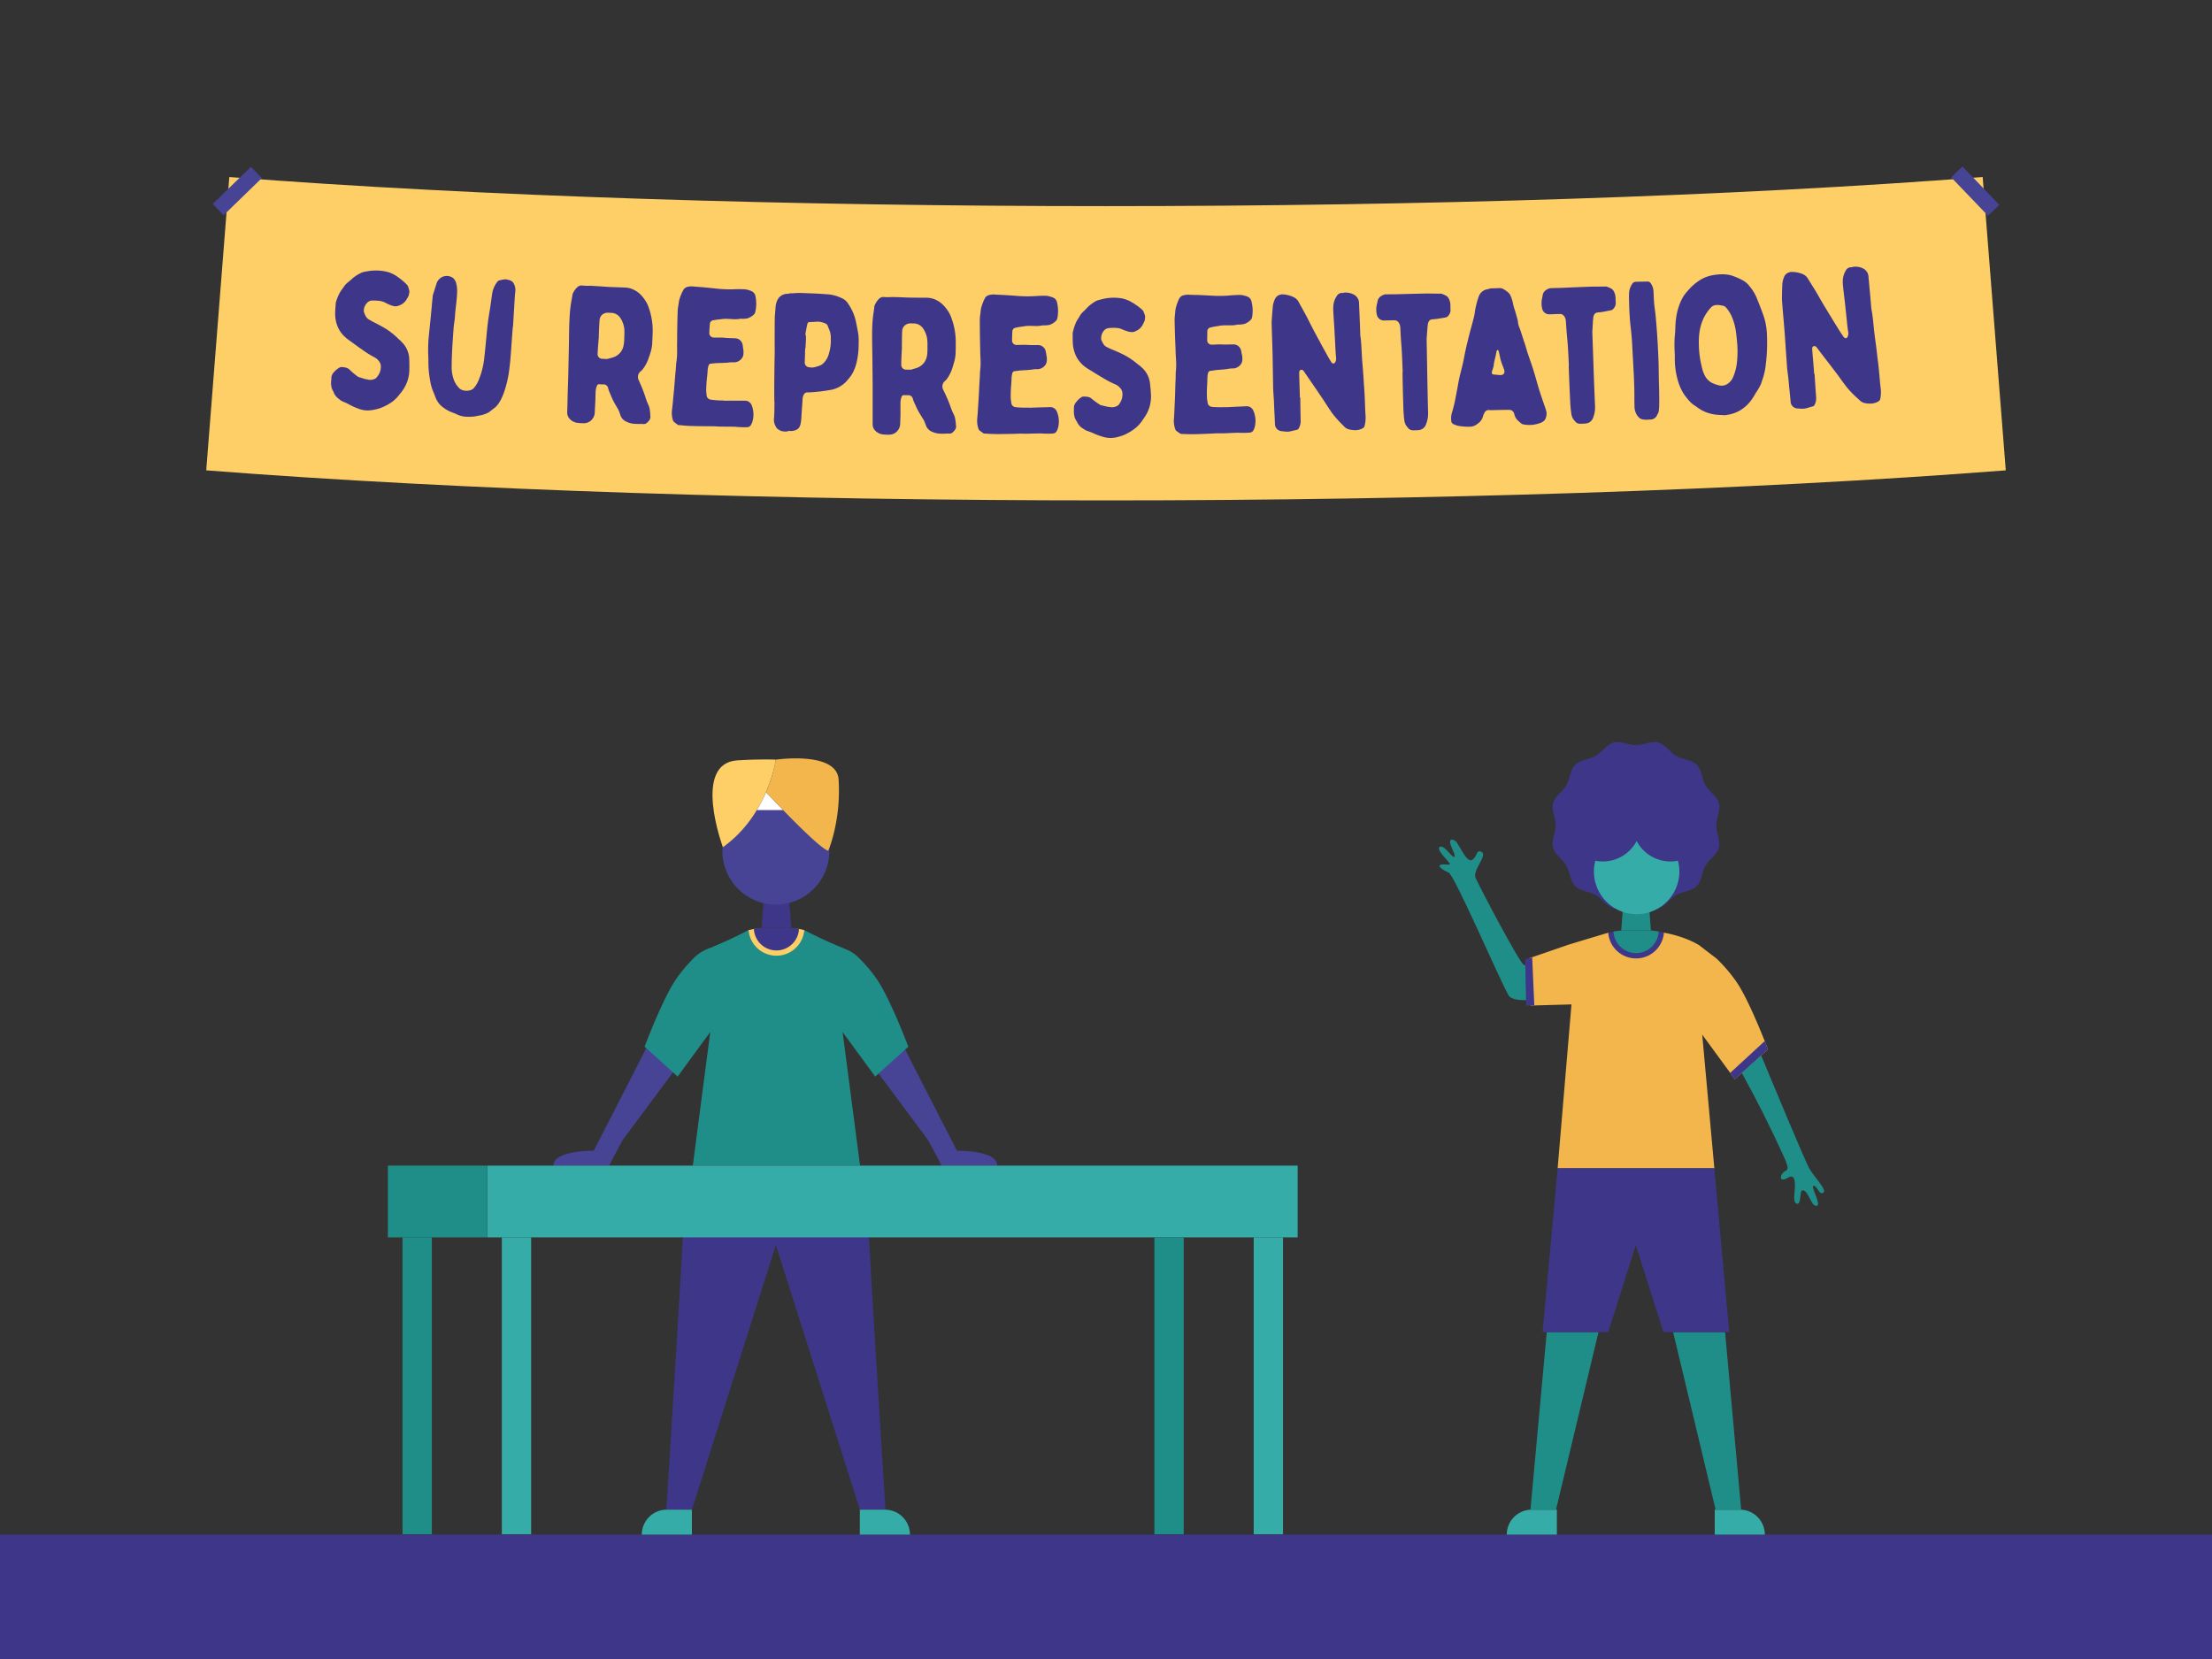<svg xmlns="http://www.w3.org/2000/svg" viewBox="0 0 1600 1200"><rect x="0" y="0" width="1600" height="1200" fill="#333333" stroke="none"/><defs><style>.cls-1{fill:#3e3689;}.cls-2{fill:#fece67;}.cls-3{fill:#474395;}.cls-4{fill:#36aca9;}.cls-5{fill:#208e88;}.cls-6{fill:#fff;}.cls-7{fill:#f2b64c;}</style></defs><g id="Layer_2" data-name="Layer 2"><rect class="cls-1" y="1110" width="1600" height="90"/><path class="cls-2" d="M1450.83,340.21c-372.37,29-929.29,29-1301.66,0q8.36-106.08,16.7-212.17c361.26,28.08,907,28.08,1268.26,0Q1442.47,234.14,1450.83,340.21Z"/><rect class="cls-3" x="1423.04" y="118.91" width="11.34" height="38.53" transform="translate(302.24 1027.77) rotate(-43.82)"/><rect class="cls-3" x="152.36" y="132.51" width="38.53" height="11.34" transform="translate(-47.76 158.68) rotate(-44.18)"/><path class="cls-1" d="M239.69,273.92a6.21,6.21,0,0,1,1.78-4.64,15.7,15.7,0,0,1,4.26-3.47,3.82,3.82,0,0,1,1-.34,19.58,19.58,0,0,1,3.24.39,6.06,6.06,0,0,1,3,1.64,54.46,54.46,0,0,0,5.48,4.64,3.07,3.07,0,0,0,.67.47c1.53.54,3.06.93,4.59,1.47.7.19,1.55.26,2.25.45a7.6,7.6,0,0,0,5.75-.84c.3-.12.46-.39.77-.78a11.35,11.35,0,0,0,3-7.51,6,6,0,0,0-1.39-4.18,9.76,9.76,0,0,0-3.21-2.77,68,68,0,0,1-8.95-5.59c-2.81-1.91-5.52-3.93-8.34-6a31.92,31.92,0,0,1-4.68-3.73,21.91,21.91,0,0,1-4.47-6.39,24.45,24.45,0,0,1-2-10.14c0-2.37.23-4.76.42-7.14l0-.42a37.87,37.87,0,0,1,3.15-7.77c1-1.61,2.19-3,3.18-4.53,1.14-1.7,3.24-3,4.87-4.54a26.83,26.83,0,0,1,6.84-4.67,8.75,8.75,0,0,1,2.75-.92c1.56-.31,3.14-.6,4.7-.77a34.82,34.82,0,0,1,12.18.91,23.41,23.41,0,0,1,5.86,2.68,45.66,45.66,0,0,1,6,4.65,18.05,18.05,0,0,1,2.36,2.41c.13.15.25.44.38.59.11.43.23.72.34,1.15.8,2.59.8,2.59.19,5.21a2.26,2.26,0,0,1-.51,1.23,17.47,17.47,0,0,1-1.6,2.7,9.81,9.81,0,0,1-4.2,3.35c-.14,0-.29.12-.43.11-2.21,1.24-4.42.66-6.62-.2a28.44,28.44,0,0,1-3.28-1.51,12.4,12.4,0,0,0-4.27-1.44,38.13,38.13,0,0,0-5.77-.29,5.24,5.24,0,0,0-3.83,2.1,8.22,8.22,0,0,0-2,5.34,1.78,1.78,0,0,0,.08.85c.83,2,1.39,4,3.41,5.32,1.23.65,2.44,1.44,3.81,2.11,3,1.49,6.25,3.24,9.11,5a53.75,53.75,0,0,1,8.7,7.09,16.24,16.24,0,0,1,2.25,2.13A17.84,17.84,0,0,1,296,259.43c.11,2.91.16,6.07.06,9.13a26.36,26.36,0,0,1-3.7,12.11,33.58,33.58,0,0,1-3.32,4.54,25.7,25.7,0,0,1-5.83,5.76,37.36,37.36,0,0,1-8.74,4.42,39.54,39.54,0,0,1-5.66,1.27A18.48,18.48,0,0,1,259,295.5a49.27,49.27,0,0,1-6.62-3c-1.61-1-3.31-1.52-5-2.35a5.49,5.49,0,0,1-1.23-.8c-.27-.16-.53-.46-.8-.62a10.64,10.64,0,0,1-4-4.95c0-.14-.12-.29-.11-.43-1.79-2.67-2-5.64-1.6-8.7C239.64,274.48,239.66,274.2,239.69,273.92Z"/><path class="cls-1" d="M369.56,255.13c-.28,3.87-.61,7.68-1.13,11.58a78.65,78.65,0,0,1-4,17.45c-1.39,3.66-3,7.4-6,10.3-.61.52-1.35,1-2,1.56s-.9.65-1.2.91c-2,1.85-4.44,2.67-7.05,3.35-1.16.21-2.49.47-3.76.75a29.14,29.14,0,0,1-7,.39,17,17,0,0,1-6.6-1.55c-1.65-.8-3.61-1.5-5.28-2.18a25.46,25.46,0,0,1-7-4.68,16.58,16.58,0,0,1-3.48-5.43c-.48-1.29-1-2.73-1.58-4a33.56,33.56,0,0,1-2.09-6.88,80.21,80.21,0,0,1-1.26-8.66c-.14-1.53-.21-3.25-.24-4.79s0-3.41-.07-5.06a105.22,105.22,0,0,1,.26-14.17c.82-8.07,1.7-16.32,2.39-24.42.16-1.79.39-3.63.52-5.45a5.06,5.06,0,0,1,.39-1.51c.73-2.48,1.62-5,2.34-7.43a8,8,0,0,1,4.43-5c2.74-1.22,6.64-.53,8.33,1.69a8.22,8.22,0,0,1,1.49,2.91,23.09,23.09,0,0,1,.64,7.35c-.19,4.9-1,10.11-1.42,15.07-.07.83-.11,1.54-.16,2.38-.1,1.54-.43,3.13-.59,4.59-.12,1.07-.29,2.23-.36,3.35-.34,5-.75,10.13-1,15.1-.21,4-.36,8.31-.39,12.34a27.67,27.67,0,0,0,1.26,8.79,16.9,16.9,0,0,0,4.91,7.62c.41.17.82.48,1.24.65a9.63,9.63,0,0,0,6,.24,5.47,5.47,0,0,0,3-2,21.62,21.62,0,0,0,3.54-6.38,56.34,56.34,0,0,0,3.66-15.21c1-8.36,1.59-16.65,2.56-25,.58-4.86,1.53-9.65,2.19-14.46.31-2.34.62-4.78,1-7.1a18,18,0,0,1,4.06-8.74c.3-.26.6-.52.88-.5a23.72,23.72,0,0,1,4.41-.85,12.26,12.26,0,0,1,3.61.78,4.78,4.78,0,0,1,2.54,2.12,10,10,0,0,1,1.21,5.69c-.28,2.22-.41,4.33-.54,6.57-.39,6.43-.77,12.73-1.16,19.16h-.14C370.46,242.55,370,248.91,369.56,255.13Z"/><path class="cls-1" d="M430.19,298.53a8.22,8.22,0,0,1-3,5.88,7.78,7.78,0,0,1-4.79,1.71,34.22,34.22,0,0,1-4.27-.22,9.23,9.23,0,0,1-6.38-3.29,6.47,6.47,0,0,1-1.48-4.15c.12-3.44.21-7,.28-10.52.12-5.56.38-11.38.5-16.95.16-7.1.3-14.2.46-21.31.11-5.29.09-10.73.3-16,.15-3.6.33-7.38.74-10.91.37-3.14,1-6.26,1.5-9.32,0-.14,0-.28,0-.42a14.29,14.29,0,0,1,3.67-5.42,4.37,4.37,0,0,1,3.57-1.07,34.7,34.7,0,0,0,5.62.16c.92,0,2,.1,2.8.15,3.79.19,7.42.52,11.07.71,3.93.2,7.86.25,11.64.44a15.59,15.59,0,0,1,4.46.92c5.1,1.93,8.44,5.73,11,10.34a23.84,23.84,0,0,1,1.39,3.3,50.28,50.28,0,0,1,2.79,18.93c-.12,2.52-.19,4.94-.34,7.42-.26,4-1.77,8-3.09,11.64a26.69,26.69,0,0,1-3.85,6.69,9,9,0,0,1-1.19,1.21,5.18,5.18,0,0,0-1.46,6.81c.64,1.43,1.24,2.89,1.79,4.15.82,1.86,1.53,3.86,2.28,5.86a1.1,1.1,0,0,0,.25.71,47.29,47.29,0,0,0,2.79,7.43,12.25,12.25,0,0,1,.83,3.54c.23,1.4.26,2.86.37,4.37.14,1.92-1.15,3.31-2.49,4.51s-2.46.87-3.74.81c-.71,0-1.57.07-2.28,0a35,35,0,0,1-4-.18,16,16,0,0,1-5.89-2A7.82,7.82,0,0,1,449,301c-.52-1.38-.86-2.85-1.5-4.14-.78-1.58-1.73-3-2.62-4.62a46.31,46.31,0,0,1-3.22-6.76,13.81,13.81,0,0,1-.63-1.43,25.47,25.47,0,0,1-1.13-3.15,3.32,3.32,0,0,0-3.68-2.85c-.85,0-1.91,0-2.69-.14a1.66,1.66,0,0,0-1.77,1.18,13,13,0,0,0-.92,4c-.13,2.52-.11,5-.24,7.56S430.33,295.87,430.19,298.53Zm3-55.14c-.31,3.22-.55,6.5-.79,9.79-.06.82-.09,1.68-.13,2.52a3.39,3.39,0,0,0,3.48,3.82l2.83.15a2.64,2.64,0,0,0,1-.09c1.58-.48,3.34-.81,4.88-1.44a11,11,0,0,0,6.46-7.68c.74-3,.59-6.29.74-9.37a31.62,31.62,0,0,0-.11-3.37,18.72,18.72,0,0,0-1.06-4.26,14.83,14.83,0,0,0-2.07-3.89,8,8,0,0,0-6.18-3.26c-.84,0-1.86-.13-2.67-.13a6.66,6.66,0,0,0-3.87,1.34,5.66,5.66,0,0,0-2,4c-.35,3.74-.4,7.84-.61,11.9Z"/><path class="cls-1" d="M538.5,289.83a5.23,5.23,0,0,1,5.27,3.42,18.3,18.3,0,0,1,.76,10.69,12.89,12.89,0,0,1-1.26,3.32A3.26,3.26,0,0,1,540.5,309c-1.94.12-3.84,0-5.83-.07-1.14,0-2.3-.26-3.55-.27-3.06-.05-6.5-.06-9.54-.09-2.21,0-4.44-.27-6.54-.25-5,0-10.18-.06-15.09-.2-2.94-.08-6-.39-8.94-.66l-.57,0c-1.1-.89-2.21-1.64-3.17-2.52a2.26,2.26,0,0,1-.52-1,17.18,17.18,0,0,1-.67-7.46c.54-4.1.83-8.28,1.25-12.29.56-5.4.86-10.95,1.42-16.36.21-2.07.24-4.37.56-6.42.7-4.36.39-9,.44-13.31,0-.42,0-.84.05-1.12,0-7.43.15-14.79.4-22.15.07-2.08.62-4.31.85-6.41a12.94,12.94,0,0,1,.68-2.78,33.24,33.24,0,0,1,2.65-6.06,4.6,4.6,0,0,1,2.62-2,12.32,12.32,0,0,1,4.64-.36c2.34.27,4.78.35,7.14.57,3.06.29,6.24.64,9.23.94a88.67,88.67,0,0,0,13,.51c2.48-.13,5.06-.09,7.58,0A16.3,16.3,0,0,1,542,210a9.69,9.69,0,0,1,1.94.77,4.79,4.79,0,0,1,2.54,3.74,26.19,26.19,0,0,1-.11,10.94A4,4,0,0,1,545,227.8a12.57,12.57,0,0,1-4.46,2.51,19.49,19.49,0,0,1-4.09.27l-1.13,0c-2.7.6-5.5.21-8.31.1a24.16,24.16,0,0,0-5.5.21c-.57.12-1.3.12-2,.2-1.09.13-2.44.37-3.55.56a2.8,2.8,0,0,0-2.5,2.71c-.14,1.75-.29,3.63-.36,5.45,0,.42,0,.84-.05,1.26a3.16,3.16,0,0,0,2.14,2.89,4.18,4.18,0,0,0,1.4.2c1.55.06,3.25,0,4.8,0l1.69.06c2.95.4,6,.31,8.73.48a5.57,5.57,0,0,1,5.33,4.69c.25,1,.23,2,.46,3a12,12,0,0,1,.16,3.23,6.13,6.13,0,0,1-2.73,5.09,7,7,0,0,1-4.3,1.38,20.23,20.23,0,0,0-3.82.13,3.81,3.81,0,0,1-.86.11c-2.41.19-4.85.21-7.08.29-1.54.05-3.13.29-4.54.38s-1.73.77-2.06,1.88c-.66,2.36-.55,4.83-.85,7.12a93.86,93.86,0,0,0-.71,10.35c0,1.1.22,2.42.29,3.52a3.43,3.43,0,0,0,3.13,3.21c1.36.23,2.9.33,4.25.45,1.74.15,3.54.14,5.39.21a.61.61,0,0,0,0,.14C528.7,289.75,533.73,289.86,538.5,289.83Z"/><path class="cls-1" d="M560.05,278c.05-7,.13-14.23.29-21.16.09-3.75-.05-7.45,0-11.23,0-4.74,0-9.64.05-14.3,0-3,.43-6.22.6-9.23a14.21,14.21,0,0,1,1.59-5.56,8,8,0,0,1,7.15-4c.57,0,1.34-.31,2-.35s1.54,0,2.39-.07c4.37-.42,8.85,0,13.33.13,3.51.11,7.16.36,10.66.6a28.63,28.63,0,0,1,10.73,2.82,10.21,10.21,0,0,1,4.94,4.48,35.31,35.31,0,0,1,5.43,13c.59,3.09,1.3,6.24,1.73,9.3a43.74,43.74,0,0,1,.14,5.75,57.65,57.65,0,0,1-1.32,13.29,31.88,31.88,0,0,1-2.45,7.22,22.13,22.13,0,0,1-3.82,5.65c-.3.42-.73.82-1,1.24A20.59,20.59,0,0,1,601,282a129.53,129.53,0,0,1-13.81,1.71c-1.28.1-2.67.1-3.69.17a2.53,2.53,0,0,0-1.58.79,7.08,7.08,0,0,0-1.4,3.88c-.19,4.13-.61,8.47-.81,12.6a36.69,36.69,0,0,1-.42,4.33,11.69,11.69,0,0,1-.64,2.51c-.94,2.63-3.24,3.4-5.67,3.74a10.94,10.94,0,0,1-2.14-.06,2.5,2.5,0,0,0-1,.25,5.32,5.32,0,0,1-2.28.2,14.84,14.84,0,0,1-2.41-.36A10.4,10.4,0,0,1,563,310.6c-1.26-.6-1.77-1.92-2.32-3a9.11,9.11,0,0,1-.84-4.8c.37-3.95.27-8,.4-12h-.14C560.05,286.52,560,282.15,560.05,278Zm22.35-26.21c-.11,3.37-.14,6.8-.31,10.09a3.43,3.43,0,0,0,3,3.74,15.07,15.07,0,0,0,1.69.19c1.47.22,3.41-.46,5.12-1a7.76,7.76,0,0,0,3.59-2,14,14,0,0,0,3.7-5.79,32.93,32.93,0,0,0,1.75-12.15,16,16,0,0,0-1.62-7.61,7.87,7.87,0,0,1-.39-1,3.32,3.32,0,0,0-2.33-2.45,12.7,12.7,0,0,0-5.31-1.14c-1.69.09-3.46.25-5.08.27s-1.94.28-2.31,1.75c-.54,2.17-.84,4.6-1.33,6.83a2.14,2.14,0,0,0,.12.57c.7,1.86-.05,6.45,0,9.67Z"/><path class="cls-1" d="M651.13,306.52a8.18,8.18,0,0,1-2.83,6,7.77,7.77,0,0,1-4.73,1.87,36,36,0,0,1-4.27-.1,9.21,9.21,0,0,1-6.48-3.09,6.37,6.37,0,0,1-1.61-4.1c0-3.44,0-7,0-10.52,0-5.56,0-11.39,0-17q-.09-10.65-.2-21.31c-.05-5.3-.24-10.73-.18-16,0-3.59.09-7.38.4-10.92.27-3.15.85-6.29,1.2-9.37,0-.14,0-.28,0-.42a14.38,14.38,0,0,1,3.5-5.52,4.37,4.37,0,0,1,3.54-1.19,35.07,35.07,0,0,0,5.62,0c.92,0,2,0,2.8.06,3.79.08,7.43.3,11.08.37,3.93.08,7.86,0,11.65.08a16.19,16.19,0,0,1,4.48.78c5.16,1.77,8.61,5.47,11.35,10a23,23,0,0,1,1.5,3.25,50.36,50.36,0,0,1,3.37,18.83c0,2.53,0,4.95-.12,7.43-.13,4-1.52,8-2.72,11.73a27.06,27.06,0,0,1-3.64,6.81,9.45,9.45,0,0,1-1.16,1.25,5.18,5.18,0,0,0-1.24,6.85c.68,1.41,1.33,2.85,1.92,4.09.87,1.83,1.64,3.81,2.46,5.79a1,1,0,0,0,.27.7,46.6,46.6,0,0,0,3,7.34,12.36,12.36,0,0,1,.94,3.52c.28,1.38.35,2.85.5,4.35.2,1.92-1,3.35-2.34,4.59s-2.44.94-3.72.92c-.71,0-1.56.12-2.28.11a35.2,35.2,0,0,1-4-.07,16.06,16.06,0,0,1-5.94-1.78,7.7,7.7,0,0,1-3.21-3.43c-.57-1.36-1-2.82-1.64-4.09-.82-1.55-1.82-3-2.75-4.54a45.22,45.22,0,0,1-3.43-6.65,12.47,12.47,0,0,1-.68-1.42,24.37,24.37,0,0,1-1.22-3.1,3.32,3.32,0,0,0-3.77-2.74c-.85,0-1.91,0-2.69-.06a1.67,1.67,0,0,0-1.73,1.23,13,13,0,0,0-.79,4.05c-.06,2.52,0,5,0,7.57S651.18,303.85,651.13,306.52Zm1.28-55.21c-.2,3.22-.34,6.51-.48,9.81,0,.82,0,1.68,0,2.52a3.4,3.4,0,0,0,3.6,3.72l2.82.05a2.25,2.25,0,0,0,1-.12c1.57-.53,3.32-.91,4.84-1.59a11,11,0,0,0,6.22-7.87c.65-3,.4-6.3.46-9.39,0-1.12-.13-2.26-.22-3.36a19,19,0,0,0-1.2-4.23,14.73,14.73,0,0,0-2.18-3.82,8,8,0,0,0-6.28-3.07c-.84,0-1.87-.07-2.67-.05a6.61,6.61,0,0,0-3.83,1.46,5.65,5.65,0,0,0-1.91,4c-.24,3.75-.16,7.85-.25,11.91Z"/><path class="cls-1" d="M759.09,294.48a5.22,5.22,0,0,1,5.38,3.25,18.35,18.35,0,0,1,1.08,10.66,12.5,12.5,0,0,1-1.15,3.36,3.29,3.29,0,0,1-2.71,1.81c-1.94.17-3.84.12-5.83.1-1.14,0-2.31-.18-3.56-.16-3.06.05-6.5.14-9.53.21-2.21.05-4.45-.13-6.55,0-5,.19-10.17.25-15.08.27-2.95,0-6-.21-9-.38h-.57c-1.13-.86-2.26-1.57-3.24-2.42a2.35,2.35,0,0,1-.56-1,17.26,17.26,0,0,1-.9-7.44c.41-4.12.57-8.3.87-12.33.4-5.41.52-11,.92-16.38.15-2.09.1-4.38.36-6.44.56-4.39.11-9,0-13.32,0-.42,0-.84,0-1.12-.19-7.43-.3-14.79-.28-22.15,0-2.08.49-4.33.65-6.44a12.86,12.86,0,0,1,.59-2.8,33,33,0,0,1,2.47-6.13,4.48,4.48,0,0,1,2.55-2.07,12.28,12.28,0,0,1,4.63-.51c2.34.2,4.78.21,7.15.36,3.07.19,6.25.43,9.26.65a90.06,90.06,0,0,0,13,.1c2.48-.2,5.05-.25,7.58-.23a16.52,16.52,0,0,1,3.36.72,9.45,9.45,0,0,1,2,.71,4.76,4.76,0,0,1,2.65,3.66,26.17,26.17,0,0,1,.23,10.93,4,4,0,0,1-1.28,2.38,12.6,12.6,0,0,1-4.37,2.64,19.31,19.31,0,0,1-4.09.39h-1.12c-2.68.68-5.49.38-8.31.36a24.17,24.17,0,0,0-5.49.38c-.56.13-1.29.16-2,.26-1.08.17-2.43.44-3.53.67a2.8,2.8,0,0,0-2.41,2.78c-.09,1.76-.18,3.64-.2,5.46v1.27a3.16,3.16,0,0,0,2.23,2.82,4.36,4.36,0,0,0,1.41.15c1.55,0,3.24-.11,4.79-.1l1.7,0c3,.3,6,.12,8.74.2a5.6,5.6,0,0,1,5.47,4.52c.27,1,.29,2,.54,3a12,12,0,0,1,.27,3.22,6.12,6.12,0,0,1-2.58,5.17,6.91,6.91,0,0,1-4.25,1.52,19.38,19.38,0,0,0-3.81.25,3.78,3.78,0,0,1-.85.13c-2.41.27-4.85.36-7.08.51-1.53.1-3.12.38-4.52.52s-1.71.82-2,1.94c-.59,2.38-.4,4.84-.63,7.15a96.67,96.67,0,0,0-.39,10.36c0,1.1.3,2.41.4,3.51a3.41,3.41,0,0,0,3.23,3.11c1.37.2,2.9.24,4.25.32,1.75.1,3.55,0,5.4,0v.14C749.3,294.7,754.33,294.65,759.09,294.48Z"/><path class="cls-1" d="M776.83,295.82a6.23,6.23,0,0,1,1.43-4.76,15.77,15.77,0,0,1,4-3.78,3.87,3.87,0,0,1,1-.41,19.74,19.74,0,0,1,3.26.14,6,6,0,0,1,3.12,1.41,54.58,54.58,0,0,0,5.81,4.21,3.16,3.16,0,0,0,.71.42c1.56.42,3.12.7,4.68,1.12.71.14,1.56.14,2.27.28a7.61,7.61,0,0,0,5.67-1.26c.29-.15.43-.43.71-.85a11.43,11.43,0,0,0,2.4-7.71,6,6,0,0,0-1.71-4.06,9.51,9.51,0,0,0-3.4-2.52,68.31,68.31,0,0,1-9.34-4.9c-2.94-1.69-5.8-3.51-8.76-5.33a33.15,33.15,0,0,1-4.94-3.38,22,22,0,0,1-4.93-6,24.49,24.49,0,0,1-2.79-10c-.16-2.36-.13-4.77-.12-7.15v-.42a38.54,38.54,0,0,1,2.56-8c.85-1.68,2-3.19,2.83-4.76,1-1.79,3-3.22,4.5-4.9a27.27,27.27,0,0,1,6.47-5.17A8.75,8.75,0,0,1,794.9,217c1.53-.43,3.09-.84,4.63-1.12a34.78,34.78,0,0,1,12.21,0,23.1,23.1,0,0,1,6,2.23,44.93,44.93,0,0,1,6.33,4.18,19.4,19.4,0,0,1,2.54,2.23c.14.14.28.42.42.56.14.42.28.7.42,1.12,1,2.52,1,2.52.59,5.19a2.26,2.26,0,0,1-.42,1.26,18.37,18.37,0,0,1-1.39,2.81,9.9,9.9,0,0,1-3.93,3.66c-.14,0-.28.14-.42.14-2.11,1.41-4.37,1-6.62.3a29.42,29.42,0,0,1-3.38-1.26,12.41,12.41,0,0,0-4.37-1.11,36.56,36.56,0,0,0-5.77.14,5.28,5.28,0,0,0-3.66,2.38,8.26,8.26,0,0,0-1.55,5.47,1.78,1.78,0,0,0,.14.84c1,2,1.69,3.93,3.81,5,1.27.56,2.54,1.26,4,1.82,3.1,1.26,6.47,2.76,9.46,4.33a54.19,54.19,0,0,1,9.19,6.42,16.31,16.31,0,0,1,2.41,1.95,17.81,17.81,0,0,1,6.27,11.61c.33,2.9.62,6,.75,9.11a26.35,26.35,0,0,1-2.78,12.34,33,33,0,0,1-3,4.78,25.36,25.36,0,0,1-5.38,6.18,36.77,36.77,0,0,1-8.38,5.07,38.26,38.26,0,0,1-5.55,1.69,18.58,18.58,0,0,1-9.81-.41,50.58,50.58,0,0,1-6.83-2.53c-1.68-.85-3.42-1.27-5.12-2a5.79,5.79,0,0,1-1.28-.7c-.28-.15-.57-.43-.85-.57a10.68,10.68,0,0,1-4.4-4.63c0-.14-.14-.28-.14-.42-2-2.53-2.4-5.48-2.24-8.56Z"/><path class="cls-1" d="M901.12,293.87a5.2,5.2,0,0,1,5.44,3.14,18.31,18.31,0,0,1,1.3,10.63,12.37,12.37,0,0,1-1.09,3.38,3.25,3.25,0,0,1-2.67,1.87c-1.93.21-3.84.19-5.83.22-1.14,0-2.31-.14-3.56-.09-3.06.11-6.5.27-9.53.4-2.21.09-4.45-.05-6.54.07-5,.29-10.17.46-15.08.58-2.94.06-6-.09-9-.21H854c-1.15-.83-2.29-1.52-3.29-2.35a2.29,2.29,0,0,1-.58-1,17.18,17.18,0,0,1-1-7.42c.33-4.12.41-8.31.63-12.34.29-5.42.3-11,.59-16.4.11-2.09,0-4.38.24-6.45.47-4.39-.07-9-.24-13.31v-1.12c-.34-7.43-.6-14.79-.72-22.14,0-2.09.4-4.34.51-6.45a13.36,13.36,0,0,1,.54-2.81A33.12,33.12,0,0,1,853,215.9a4.53,4.53,0,0,1,2.51-2.12,12.47,12.47,0,0,1,4.62-.6c2.34.16,4.78.12,7.16.22,3.06.13,6.26.31,9.26.46a88.87,88.87,0,0,0,13.05-.15c2.47-.25,5-.35,7.57-.38a15.8,15.8,0,0,1,3.37.65,9,9,0,0,1,2,.67,4.78,4.78,0,0,1,2.72,3.61,26,26,0,0,1,.44,10.92,3.94,3.94,0,0,1-1.23,2.41,12.54,12.54,0,0,1-4.32,2.72,19.06,19.06,0,0,1-4.07.48h-1.13c-2.66.74-5.48.5-8.29.53a24.28,24.28,0,0,0-5.49.49c-.56.14-1.28.18-2,.3-1.08.19-2.42.49-3.52.74a2.8,2.8,0,0,0-2.36,2.83c0,1.75-.1,3.64-.08,5.46v1.27a3.16,3.16,0,0,0,2.29,2.77,4.11,4.11,0,0,0,1.41.13c1.55,0,3.24-.18,4.79-.19l1.69,0c3,.24,6,0,8.74,0a5.6,5.6,0,0,1,5.57,4.41c.29,1,.33,2,.6,2.93a12,12,0,0,1,.33,3.22,6.13,6.13,0,0,1-2.47,5.22,7,7,0,0,1-4.22,1.6,19.73,19.73,0,0,0-3.81.33,4.43,4.43,0,0,1-.85.15c-2.4.31-4.84.45-7.06.64-1.53.14-3.11.45-4.52.61s-1.68.86-2,2c-.54,2.39-.3,4.84-.49,7.15a94.36,94.36,0,0,0-.17,10.37c0,1.1.34,2.41.46,3.5a3.42,3.42,0,0,0,3.29,3.05c1.37.17,2.91.18,4.26.23,1.76.07,3.55,0,5.4-.06v.14C891.34,294.28,896.37,294.13,901.12,293.87Z"/><path class="cls-1" d="M940.8,304.82a10.37,10.37,0,0,1-1.33,4.94,1.93,1.93,0,0,1-1.4,1.14c-1.41.31-3,.7-4.53,1.07-2.16.53-4.6.13-6.83-.15a5.19,5.19,0,0,1-4.5-5c-.16-5.25-.54-10.57-.7-15.83-.06-2.07-.28-4.12-.39-6.16,0-.94-.17-2-.19-2.8q-.2-12-.41-24c-.13-8.13-.56-16.39-.7-24.52,0-2,.22-3.79.33-5.75s.36-3.8.46-5.61a16.7,16.7,0,0,1,1.45-5.5,5.67,5.67,0,0,1,4.43-3.58,2.19,2.19,0,0,1,1-.16,20.72,20.72,0,0,1,8.18,2,7.94,7.94,0,0,1,3.86,3.85c1.75,3.19,3.49,6.29,5.11,9.29,1.42,2.62,2.77,5.45,4.11,8.05,1,1.93,2,3.88,3.08,5.82.88,1.66,1.76,3.32,2.64,4.85,1.77,3.46,3.68,6.78,5.59,10.25.89,1.66,1.92,3.32,2.94,5a2,2,0,0,0,1,.82,1.43,1.43,0,0,0,1.82-.88,5.39,5.39,0,0,0,.63-3c-.5-4.6-.6-9.85-.91-14.7-.17-2.77-.28-5.61-.48-8.54-.24-3.76-.53-7.62-.69-11.48a25,25,0,0,1,.19-4.07,14.84,14.84,0,0,1,2.38-6.08,4.32,4.32,0,0,1,4-2.2,2.19,2.19,0,0,0,1-.16,12.12,12.12,0,0,1,8,1.76,7.05,7.05,0,0,1,3.1,5.8c.27,7.5.68,15.13.87,22.69,0,1,.26,2.15.37,3.08.54,4.86.62,10.42,1,15.39s.83,9.79,1.09,14.42c.08,1.35.13,2.71.25,4.06.5,5.63.67,12,.89,17.78.07,1.8.24,3.5.28,5.18a24.13,24.13,0,0,1-.83,6.47c-.26.85-.82,1.14-1.52,1.58-3.23,1.63-6.65,1.43-10.09.54a7.12,7.12,0,0,1-3-1.89c-1.15-1.24-2.33-2.33-3.5-3.56a75.91,75.91,0,0,1-5.56-6.6c-1.47-2.18-3-4.45-4.4-6.63-1.81-2.9-4-5.94-6-9-3.22-4.7-6.57-9.54-9.78-14.24a2,2,0,0,0-1.86-1.08,1.42,1.42,0,0,0-1.39,1.29,7.17,7.17,0,0,0-.11,1.54c.11,5.75.37,11.49.48,17.23h.29Q940.63,296.2,940.8,304.82Z"/><path class="cls-1" d="M1013.88,252.81c-.23-3.62-.58-7.34-.75-10.78-.1-1.92-.15-4-.32-5.87a6.62,6.62,0,0,0-1.22-3,3.44,3.44,0,0,0-2.86-1.46c-2.52-.06-5.45.12-8.16.1a5.31,5.31,0,0,1-4.46-3.38,16.31,16.31,0,0,1-.35-7.42c.19-.95.51-2,.63-3,.48-2.67,2.41-4.13,4.91-4.9a2.05,2.05,0,0,1,1-.17c3.09-.09,6.32,0,9.54-.14,6.32-.19,12.7-.32,18.94-.46,3.61-.07,7.38.11,11,.06a3.92,3.92,0,0,1,1.7.36,20.26,20.26,0,0,1,3,1.44,6.2,6.2,0,0,1,1.46,1.77,10.9,10.9,0,0,1,1.18,5.29c0,.81,0,1.71.08,2.52a6.24,6.24,0,0,1-1.8,4.83,3,3,0,0,1-1.65,1c-2,.35-4.08.74-6,1-1.24.2-2.73.3-3.93.41a3,3,0,0,0-2.47,1.77,4,4,0,0,0-.51,1.55c-.19,1.3-.36,2.7-.43,4.08-.1,1.81-.3,3.66-.39,5.35a1.75,1.75,0,0,1-.11.84c.17,9.62.36,19.26.52,28.87.14,8.4.34,17,.54,25.36a20.18,20.18,0,0,1-1.71,8.61,6.16,6.16,0,0,1-5,3.67,41.87,41.87,0,0,1-4.41.14,4.35,4.35,0,0,1-3.48-1.86,9.23,9.23,0,0,1-2.58-5.39c-.32-2.54-.58-5.31-.67-8.11-.25-8.41-.51-16.95-.63-25.5l0-1.26h.14C1014.35,263.73,1014.22,258.23,1013.88,252.81Z"/><path class="cls-1" d="M1084.27,208.39a6,6,0,0,1,3.69,1,20,20,0,0,1,3.62,2.79,5.07,5.07,0,0,1,.75,1.09,25.38,25.38,0,0,1,2.1,6.51,43.62,43.62,0,0,0,1.48,5.13c.63,2.2,1.31,4.43,1.83,6.65a1.18,1.18,0,0,1,.17.56,14.57,14.57,0,0,0,1.35,5.41c1,2.71,1.79,5.53,2.75,8.3a15.58,15.58,0,0,0,.81,2.35l2,6.65c1.31,4,2.8,8,4.06,12,1.69,5.33,3.16,11,4.83,16.34,1,3.18,2.11,6.24,3.11,9.26a54.58,54.58,0,0,1,1.82,5.67,10,10,0,0,1-.53,4.23c-.75,2.28-2.7,3.21-4.67,3.86a22.18,22.18,0,0,1-12.08.66.68.68,0,0,0-.43-.13,35.13,35.13,0,0,1-3.4-2.94,9.09,9.09,0,0,1-2.16-4.12,4,4,0,0,0-2.69-3.11c-.42,0-.86-.11-1.28-.09-4,0-8,.11-11.94.2-.69,0-1.61,0-2.42-.05a3.19,3.19,0,0,0-2.93,1.38,12.85,12.85,0,0,0-1.44,3.14,8.75,8.75,0,0,1-3.65,5.19,11.55,11.55,0,0,1-1.66,1.18,8.58,8.58,0,0,1-4.09,1.13,39.79,39.79,0,0,1-8.71-.66,21.07,21.07,0,0,1-3.46-1.28,2.64,2.64,0,0,1-1.36-2.34,14.6,14.6,0,0,1,.38-5.48c.68-2.17,1.34-4.76,1.88-7.08s1-4.81,1.45-7.2c.71-3.53,1.28-7.1,2-10.59.93-4.36,2.23-8.72,3.07-12.88.52-2.59,1-5.28,1.55-7.76.55-2.65,1.2-5.28,1.83-7.79.47-1.82.86-3.53,1.36-5.38,1-3.82,2.1-7.53,3-11.33.48-2.11.63-4.45,1.16-6.63a60.59,60.59,0,0,1,2.36-8.23,8.07,8.07,0,0,1,5.71-4.71l.57,0c1.79-.91,3.62-.7,5.58-.78C1082.44,208.47,1083.34,208.48,1084.27,208.39Zm1.12,62.94c2.12-.09,3.2-1.4,2.69-3.48a14.49,14.49,0,0,0-.8-2.35c-.63-1.66-1.32-3.35-1.76-5-.54-2-.87-4-1.37-6.12-.16-.27-.17-.55-.32-.82-.3-.55-.73-.54-1.13,0a12.15,12.15,0,0,0-.37,1.28c-.44,3.1-1.59,6.23-1.89,9.47a5.7,5.7,0,0,1-.36,1.56c-.21.82-.63,1.85-.88,2.84-.36,1.41,0,2.05,1.36,2.19,1.51.15,3,.3,4.41.38Z"/><path class="cls-1" d="M1133.91,248.17c-.29-3.62-.7-7.34-.93-10.76-.13-1.92-.22-4-.42-5.88a6.69,6.69,0,0,0-1.27-3,3.45,3.45,0,0,0-2.89-1.41c-2.52,0-5.45.21-8.16.23a5.29,5.29,0,0,1-4.51-3.3,16.16,16.16,0,0,1-.47-7.42c.17-.94.47-2,.57-3,.44-2.68,2.34-4.17,4.83-5a2.17,2.17,0,0,1,1-.18c3.08-.14,6.31-.15,9.54-.3,6.31-.3,12.69-.54,18.93-.78,3.61-.14,7.38,0,11-.13a3.87,3.87,0,0,1,1.7.33,19.06,19.06,0,0,1,3,1.39,6.18,6.18,0,0,1,1.49,1.75,10.85,10.85,0,0,1,1.26,5.26c0,.81.06,1.71.14,2.52a6.29,6.29,0,0,1-1.72,4.86,3,3,0,0,1-1.64,1.07c-1.95.38-4.07.81-6,1.15-1.23.22-2.72.35-3.92.48a3,3,0,0,0-2.45,1.81,4.07,4.07,0,0,0-.48,1.56c-.16,1.3-.31,2.7-.36,4.09-.07,1.81-.24,3.66-.3,5.35a1.8,1.8,0,0,1-.1.85q.51,14.42,1,28.85c.28,8.4.63,17,1,25.35a20.38,20.38,0,0,1-1.56,8.64,6.19,6.19,0,0,1-5,3.75,41,41,0,0,1-4.4.21,4.36,4.36,0,0,1-3.51-1.8,9.22,9.22,0,0,1-2.67-5.34c-.36-2.54-.68-5.3-.81-8.1-.4-8.4-.8-16.94-1.06-25.49l-.06-1.26h.14C1134.56,259.08,1134.34,253.58,1133.91,248.17Z"/><path class="cls-1" d="M1197.56,228.45c.34,3.49.6,6.92.85,10.2.52,6.71.86,13.66,1.15,20.43.23,5.25.24,10.72.34,16.13.06,2.91.21,6,.23,9.11,0,2.8.11,5.56,0,8.28a27.85,27.85,0,0,1-.21,3.94,5.66,5.66,0,0,1-.58,2.28c-.28.63-.64,1.3-1,2a5.26,5.26,0,0,1-4.56,2.64c-.85,0-1.9.17-2.7.15-1.69-.05-3.85-.08-5.34-1.4a8.72,8.72,0,0,1-2-2.56,11.43,11.43,0,0,1-1.46-5.81c-.18-4.84,0-9.76-.2-14.45-.09-2.34-.12-4.76-.24-7-.43-8.12-.86-16.1-1.29-24.07-.2-3.78-.57-7.57-1-11.32-.83-6.78-1.09-13.75-1.23-20.28a53.06,53.06,0,0,1,.11-5.76,13.09,13.09,0,0,1,2.1-5.45,3.06,3.06,0,0,1,2.72-1.69c2.74-.08,5.68-.1,8.42-.18a2.82,2.82,0,0,1,2.47,1.41,11.11,11.11,0,0,1,1.84,5.23c.22,2.72.19,5.59.53,9.37C1196.68,221.7,1197.23,225.11,1197.56,228.45Z"/><path class="cls-1" d="M1277.27,263.41a48.92,48.92,0,0,1-2,9.83c-.47,1.43-1,2.87-1.42,4.31a49.29,49.29,0,0,1-3.83,6.71c-1,1.77-2.18,3.65-3.48,5.43a27.38,27.38,0,0,1-7.81,7.1,24.79,24.79,0,0,1-7.09,2.84c-1.1.23-2.26.43-3.38.64l-1,.06c-2.15-.15-4.43-.19-6.44-.44a31.82,31.82,0,0,1-5.35-1.22,28.59,28.59,0,0,1-4.68-2,46.31,46.31,0,0,1-3.86-2.58,3.14,3.14,0,0,0-.75-.51c-2.8-1.66-4.8-4.07-6.8-6.62-3.84-5-5.72-10.64-6.94-16.72a58.77,58.77,0,0,1-1-12.15c0-2.11-.18-4.41-.23-6.45a78.83,78.83,0,0,1,.38-10.41c.19-1.69.17-3.58.27-5.21a54.78,54.78,0,0,1,1.47-11c1.37-5.05,3.34-10.3,7.18-14.32A37.84,37.84,0,0,1,1229,203a26.16,26.16,0,0,1,8.21-3.6,39.72,39.72,0,0,1,8.38-1,25.89,25.89,0,0,1,6.37.72,48.59,48.59,0,0,1,8.39,3.53,15.14,15.14,0,0,1,5.07,4.3,32.34,32.34,0,0,1,5.39,8.91c1.51,3.7,2.92,7.28,4.26,11a47,47,0,0,1,3,15.1A129.71,129.71,0,0,1,1277.27,263.41Zm-21.44-22a42.34,42.34,0,0,0-3.37-12.85,24.47,24.47,0,0,0-4.06-6.2,3.89,3.89,0,0,0-2.34-1.26c-1.09-.14-2.17-.45-3.27-.49-1.93-.07-3.8.24-5.11,1.72a30.7,30.7,0,0,0-5.44,7.92c-2.76,5.78-3.51,11.87-3.43,18a71.71,71.71,0,0,0,2.18,17.28,24,24,0,0,0,2.39,6.59,12.66,12.66,0,0,0,4.55,4.64,26.52,26.52,0,0,0,5.52,2,7.68,7.68,0,0,0,6.33-1.24,10.89,10.89,0,0,0,4.06-5.31,36.4,36.4,0,0,0,2.59-10.56,74.22,74.22,0,0,0,0-14.75C1256.27,245.17,1256.09,243.31,1255.83,241.37Z"/><path class="cls-1" d="M1313.68,287.71a10.31,10.31,0,0,1-1.07,5,1.94,1.94,0,0,1-1.34,1.22c-1.39.38-3,.85-4.47,1.3-2.13.65-4.59.37-6.83.2a5.19,5.19,0,0,1-4.76-4.72c-.43-5.24-1.08-10.53-1.52-15.77-.17-2.07-.5-4.11-.71-6.13-.1-.94-.28-1.95-.33-2.79q-.84-12-1.66-23.9c-.56-8.11-1.42-16.34-2-24.45-.13-2,0-3.8,0-5.76s.17-3.81.18-5.64a16.4,16.4,0,0,1,1.16-5.56,5.66,5.66,0,0,1,4.24-3.8,2.08,2.08,0,0,1,1-.21,20.58,20.58,0,0,1,8.27,1.52,7.89,7.89,0,0,1,4.06,3.64c1.92,3.09,3.81,6.1,5.59,9,1.55,2.54,3,5.3,4.53,7.82,1.09,1.87,2.25,3.77,3.38,5.65,1,1.62,1.93,3.23,2.89,4.71,2,3.36,4,6.58,6.12,9.94,1,1.61,2.09,3.22,3.2,4.82a2,2,0,0,0,1.05.76c.87.22,1.38-.18,1.77-1a5.49,5.49,0,0,0,.48-3c-.75-4.57-1.12-9.81-1.68-14.63-.31-2.76-.58-5.6-.92-8.51-.44-3.74-.93-7.59-1.29-11.43a25.17,25.17,0,0,1,0-4.07,14.89,14.89,0,0,1,2.07-6.2,4.32,4.32,0,0,1,3.9-2.41,2.08,2.08,0,0,0,1-.21,12.18,12.18,0,0,1,8.13,1.34,7.07,7.07,0,0,1,3.4,5.64c.65,7.47,1.46,15.07,2,22.61.08,1,.37,2.13.53,3.05.79,4.82,1.16,10.38,1.76,15.33.59,4.8,1.34,9.73,1.84,14.33.15,1.35.27,2.7.46,4,.8,5.61,1.29,11.92,1.82,17.71.16,1.8.42,3.48.55,5.16a24.81,24.81,0,0,1-.49,6.51c-.22.86-.76,1.18-1.44,1.65-3.14,1.8-6.57,1.78-10,1.07a7.18,7.18,0,0,1-3.14-1.73c-1.21-1.17-2.45-2.2-3.68-3.38a72.44,72.44,0,0,1-5.89-6.3c-1.59-2.09-3.28-4.27-4.75-6.38-2-2.81-4.27-5.73-6.48-8.66-3.46-4.52-7.07-9.17-10.52-13.7a2,2,0,0,0-1.91-1,1.43,1.43,0,0,0-1.32,1.36,6.69,6.69,0,0,0,0,1.55c.41,5.73,1,11.45,1.38,17.18l.28,0Q1313.05,279.11,1313.68,287.71Z"/><path class="cls-3" d="M423.83,843.14h16.84c.57-1.29,1.31-2.81,2.28-4.61l7.37-13.8,37.83-50.88s-2.61-9.87-4.23-10.76-15.83-6.21-15.83-6.21-24.67,48.52-38.62,75.46c0,0-29.18-.49-29.18,10.8Z"/><path class="cls-3" d="M697.87,843.14H681c-.57-1.29-1.32-2.81-2.28-4.61l-7.37-13.8-37.83-50.88s2.61-9.87,4.23-10.76,15.83-6.21,15.83-6.21,24.67,48.52,38.62,75.46c0,0,29.17-.49,29.17,10.8Z"/><path class="cls-1" d="M561.21,845.07H496.29C497,854.7,482,1092,482,1092h18.47l60.74-191.44L622,1092h18.47s-15-237.3-14.29-246.93Z"/><path class="cls-4" d="M482.24,1092h18.23a0,0,0,0,1,0,0v18a0,0,0,0,1,0,0H464.24a0,0,0,0,1,0,0v0A18,18,0,0,1,482.24,1092Z"/><path class="cls-4" d="M621.95,1092h36.24a0,0,0,0,1,0,0v18a0,0,0,0,1,0,0H639.95a18,18,0,0,1-18-18v0A0,0,0,0,1,621.95,1092Z" transform="translate(1280.13 2202.01) rotate(-180)"/><path class="cls-5" d="M622.1,843.14l-12.64-96.67,23.61,32.26L657,757.12s-13.59-36.25-23.5-49.89A106,106,0,0,0,622,693.65a26.17,26.17,0,0,0-4.57-4l-.25-.17a33,33,0,0,0-6.09-3.2,313.72,313.72,0,0,1-29.35-13.54H541.47a313.72,313.72,0,0,1-29.35,13.54,33.56,33.56,0,0,0-6.09,3.19h0l-.28.2a27,27,0,0,0-4.54,3.95,107.79,107.79,0,0,0-11.46,13.59c-9.91,13.64-23.5,49.89-23.5,49.89l23.9,21.61,23.61-32.26-12.63,96.67Z"/><path class="cls-2" d="M545.3,671.91l-3.83.85h0a20.21,20.21,0,0,0,40.28,0l-3.83-.84Z"/><polygon class="cls-1" points="572.34 671.13 550.88 671.13 552.5 649.68 570.73 649.68 572.34 671.13"/><circle class="cls-3" cx="561.21" cy="615.63" r="38.68"/><path class="cls-1" d="M561.61,687.48a16.33,16.33,0,0,0,16.31-15.56c-2.49-.51-5.58-.79-5.58-.79H550.88s-3.09.27-5.58.78A16.34,16.34,0,0,0,561.61,687.48Z"/><path class="cls-6" d="M554.07,573a106.92,106.92,0,0,1-6.64,12.93h19C561.09,580.45,556.53,575.62,554.07,573Z"/><path class="cls-7" d="M606.59,563.89c-1.29-20.8-45.38-14.41-45.38-14.41A100.92,100.92,0,0,1,554.08,573c8,8.55,38.54,40.72,45,42.36C599.12,615.37,608.44,594,606.59,563.89Z"/><path class="cls-2" d="M561.21,549.48s-5.52,39.94-38.32,63.32c0,0-22.63-60.91,10.62-62.83C552.54,548.87,561.21,549.48,561.21,549.48Z"/><rect class="cls-4" x="362.99" y="895" width="21.19" height="214.78"/><rect class="cls-4" x="906.84" y="895" width="21.19" height="214.78"/><rect class="cls-4" x="352.39" y="843.13" width="586.24" height="51.88"/><rect class="cls-5" x="291.16" y="895" width="21.19" height="214.78"/><rect class="cls-5" x="835.01" y="895" width="21.19" height="214.78"/><rect class="cls-5" x="280.56" y="843.13" width="71.83" height="51.88"/><path class="cls-4" d="M1107.9,1092h18.23a0,0,0,0,1,0,0v18a0,0,0,0,1,0,0H1089.9a0,0,0,0,1,0,0v0A18,18,0,0,1,1107.9,1092Z"/><path class="cls-4" d="M1240.32,1092h36.24a0,0,0,0,1,0,0v18a0,0,0,0,1,0,0h-18.23a18,18,0,0,1-18-18v0A0,0,0,0,1,1240.32,1092Z" transform="translate(2516.88 2202) rotate(-180)"/><path class="cls-5" d="M1161.11,680.71s-55.28,19.6-58.85,17.29-31.09-54.54-34.89-62.9c-2.69-5.92,9.89-17.13,3.6-19.2-3.39-1.12-2.4,4.22-6.39,6.19s-9.45-12.2-12-13.9-5.34-1.35-2.49,4.92,2.67,7.61.6,6.19-6.74-8.6-9.45-6.58,7.68,11,7.44,12.22-3.58-.26-6.5.59,1.59,3.85,5.76,5.74,36.43,76.61,43.2,88.63c5.35,9.52,53.19-3.13,53.19-3.13l-4.49,28.11,28.27,1.29-2-65.79-5,.33"/><path class="cls-7" d="M1228.83,683.54s10.26,7.94,10.41,8a27.05,27.05,0,0,1,4.58,4,107.9,107.9,0,0,1,11.45,13.59c9.91,13.63,23.51,49.89,23.51,49.89l-23.91,21.61-23.61-32.26,8.77,96.67H1126.69l10-118.52-29.68.83-1.24-34.11,28.12-9.72c16-4.88,29.42-8.87,29.42-8.87h40.29S1217.28,676.74,1228.83,683.54Z"/><path class="cls-1" d="M1167.1,673.82l-3.83.85h0a20.21,20.21,0,0,0,40.29,0l-3.84-.84Z"/><polygon class="cls-5" points="1194.14 673.05 1172.69 673.05 1174.3 651.6 1192.53 651.6 1194.14 673.05"/><path class="cls-5" d="M1183.41,689.4a16.33,16.33,0,0,0,16.31-15.57c-2.49-.51-5.58-.78-5.58-.78h-21.45s-3.09.27-5.59.77A16.35,16.35,0,0,0,1183.41,689.4Z"/><polygon class="cls-5" points="1156.24 963.56 1125.49 1092 1107.02 1092 1118.81 963.56 1156.24 963.56"/><polygon class="cls-5" points="1259.44 1092 1240.97 1092 1210.22 963.56 1247.79 963.56 1259.44 1092"/><polygon class="cls-1" points="1240.03 845.06 1126.69 845.06 1115.81 963.56 1163.27 963.56 1183.23 900.56 1203.22 963.56 1250.79 963.56 1240.03 845.06"/><polygon class="cls-1" points="1278.78 759.04 1276.46 753.06 1251.5 776.04 1254.87 780.65 1278.78 759.04"/><polygon class="cls-1" points="1103.18 693.98 1103.92 727.37 1109.81 727.21 1108.28 692.54 1103.18 693.98"/><path class="cls-5" d="M1273.91,763.44c9.67,23.33,32.11,77.22,34.89,81.95,3.56,6.05,12.76,15.25,10.19,17.18-3.19,2.4-4.26-4.6-7.07-4.9s5.41,13.27,2.52,14.43c-4.45,1.78-6.38-12.32-11-11-1.67.48-.64,9.76-3.27,9.64-3.41-.15-2.22-5.93-1.92-10.68s.26-11.42-5.07-8.16-6.21-.38-3.69-3.38,6.1-.33.74-12.08c-9.84-21.61-19.75-41.21-30.33-60.37"/><path class="cls-1" d="M1125.23,597.06c0,5.38-3.23,11.11-1.9,16.07,1.37,5.13,7.07,8.48,9.67,13s2.71,11.15,6.41,14.85,10.29,3.77,14.85,6.41,7.84,8.3,13,9.67c5,1.33,10.69-1.9,16.07-1.9s11.11,3.23,16.07,1.9c5.13-1.37,8.47-7.07,13-9.67s11.15-2.71,14.85-6.41,3.77-10.29,6.41-14.85,8.3-7.84,9.67-13c1.32-5-1.9-10.69-1.9-16.07s3.22-11.11,1.9-16.07c-1.37-5.13-7.07-8.47-9.67-13s-2.71-11.15-6.41-14.85-10.3-3.77-14.85-6.41-7.84-8.3-13-9.67c-5-1.32-10.69,1.9-16.07,1.9s-11.11-3.22-16.07-1.9c-5.13,1.37-8.48,7.07-13,9.67s-11.15,2.71-14.85,6.41-3.78,10.3-6.41,14.85-8.3,7.84-9.67,13C1122,586,1125.23,591.68,1125.23,597.06Z"/><path class="cls-4" d="M1152.94,630.37a30.89,30.89,0,1,0,60.78-7.79,27.6,27.6,0,0,1-29.89-14.27,27.6,27.6,0,0,1-29.89,14.27A30.8,30.8,0,0,0,1152.94,630.37Z"/></g></svg>